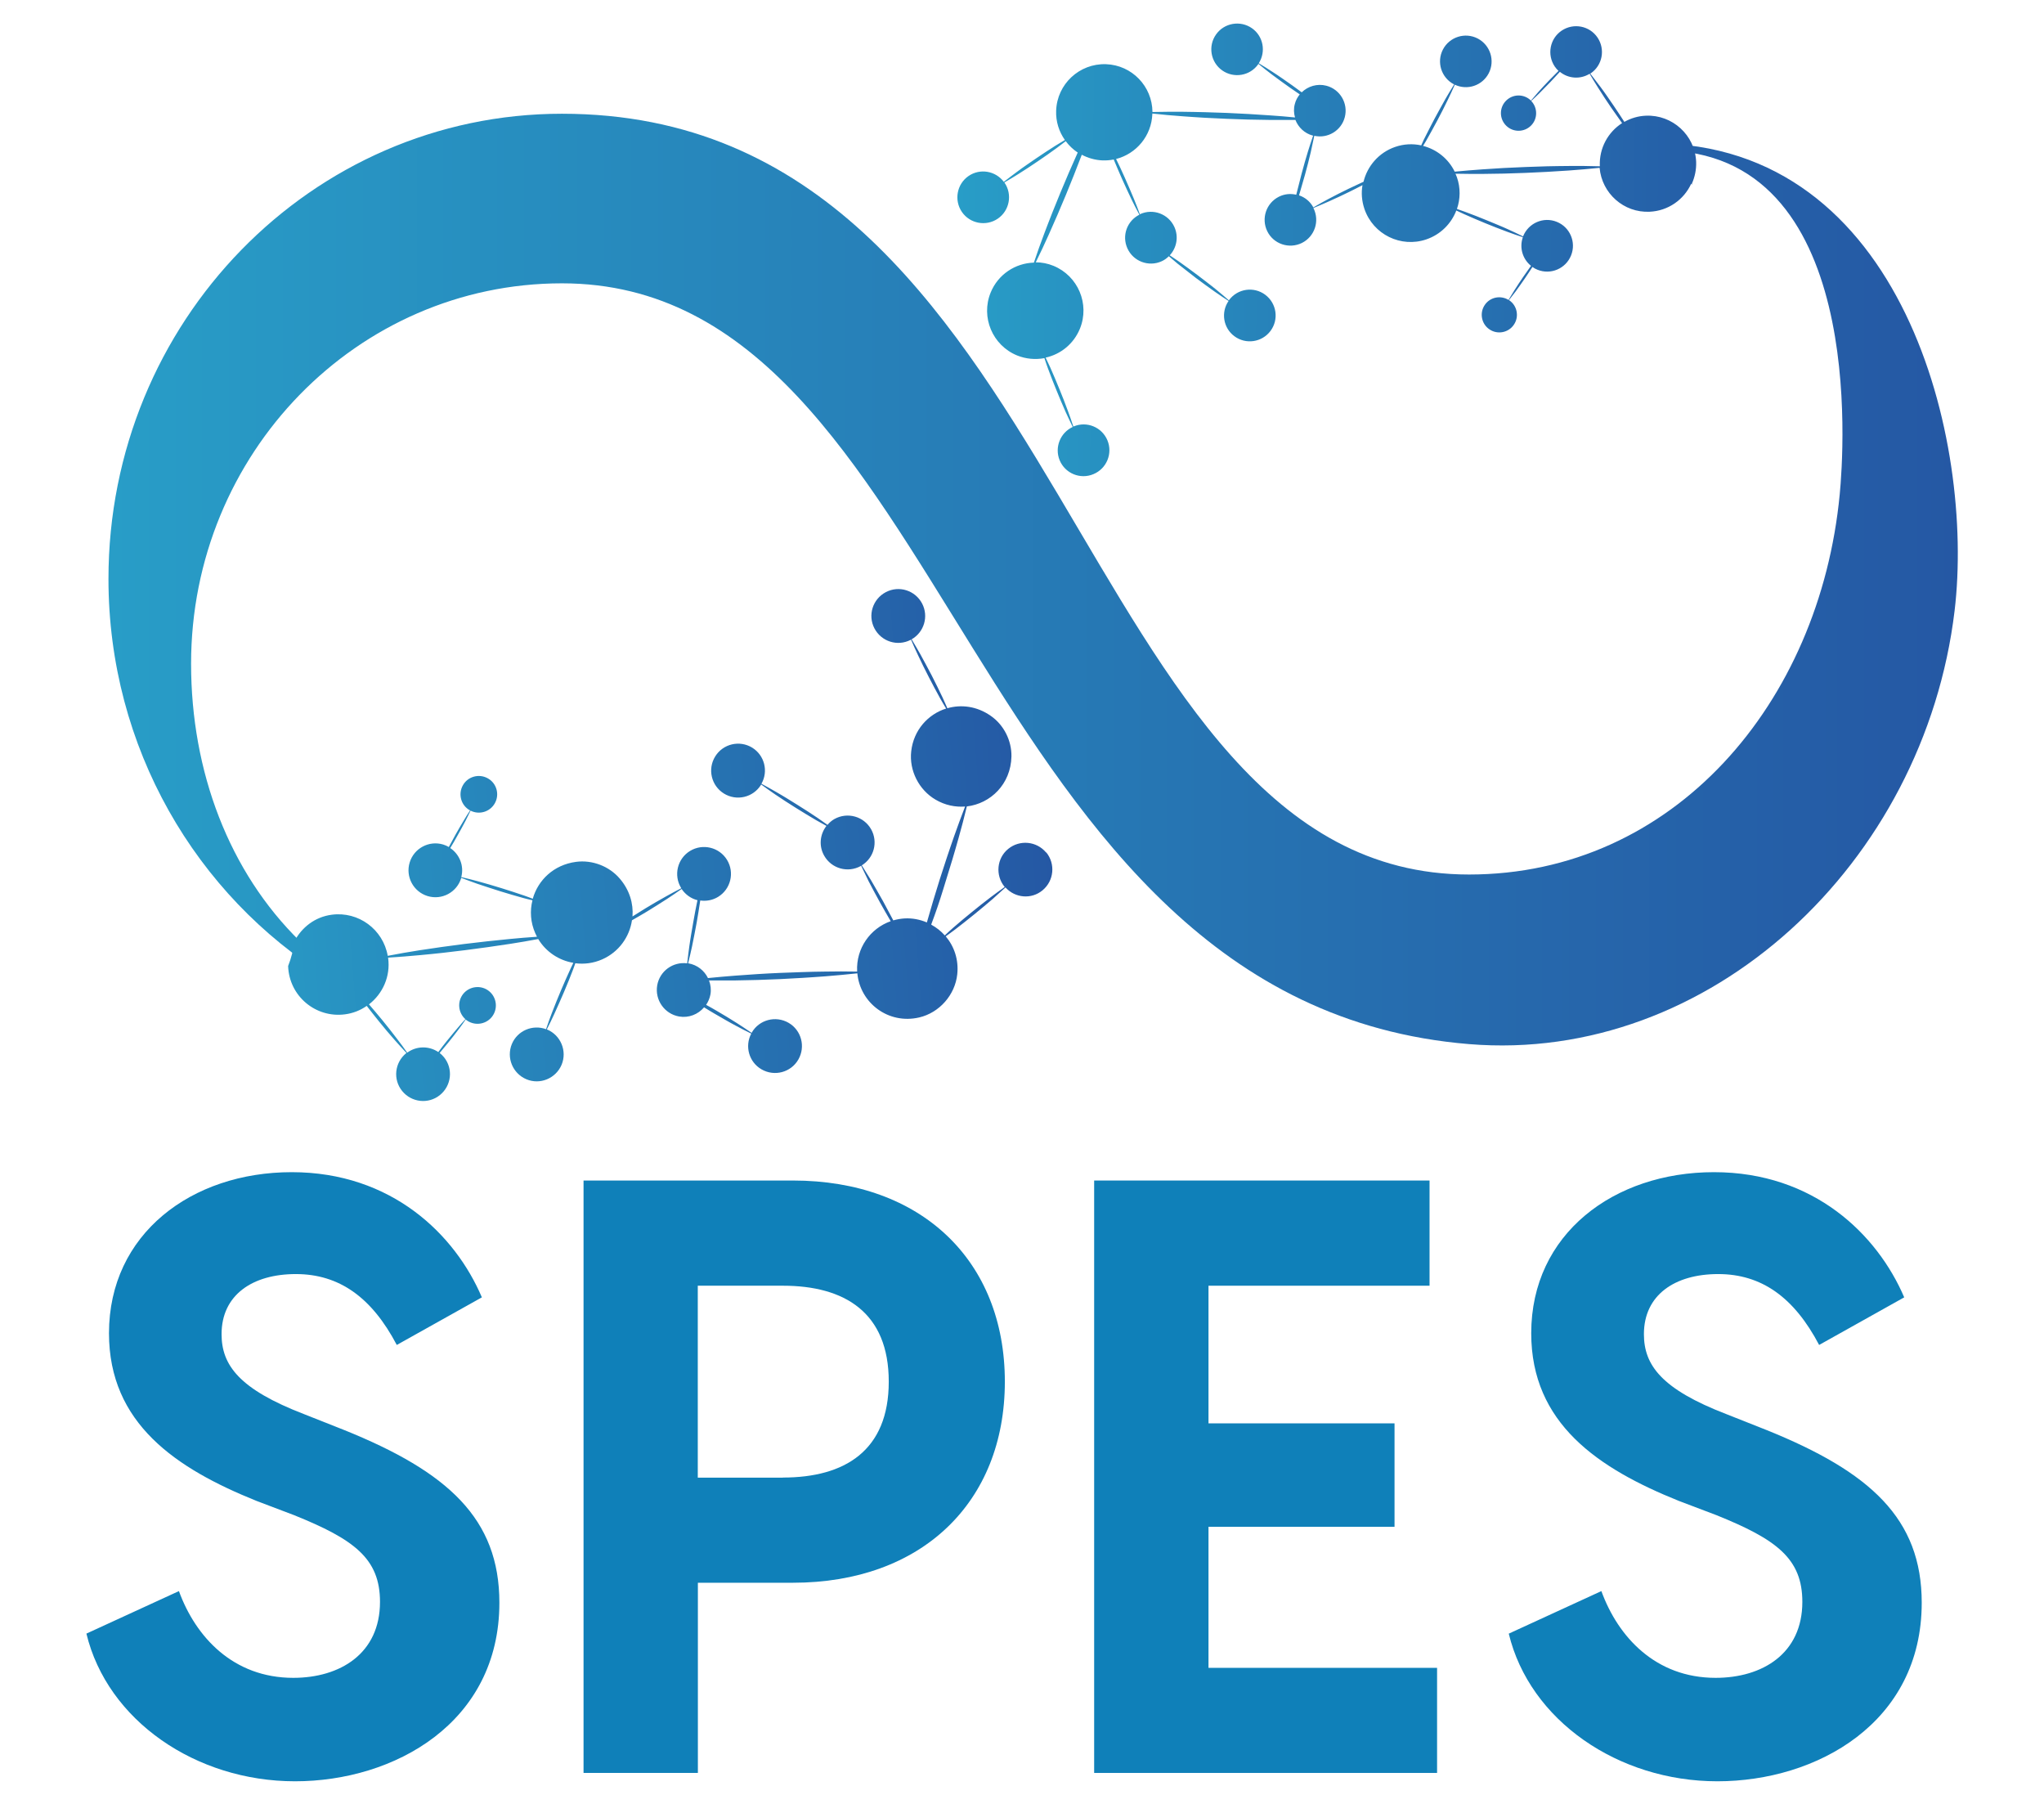 <?xml version="1.0" encoding="UTF-8"?> <svg xmlns="http://www.w3.org/2000/svg" xmlns:xlink="http://www.w3.org/1999/xlink" id="Layer_1" viewBox="0 0 198.43 175.09"><defs><style>.cls-1{fill:url(#linear-gradient-3);}.cls-2{fill:url(#linear-gradient-2);}.cls-3{fill:url(#linear-gradient);}.cls-4{fill:#0f80b9;}</style><linearGradient id="linear-gradient" x1="10.52" y1="56.26" x2="190.05" y2="56.26" gradientUnits="userSpaceOnUse"><stop offset="0" stop-color="#289dc7"></stop><stop offset="1" stop-color="#2558a4"></stop></linearGradient><linearGradient id="linear-gradient-2" x1="59.77" y1="-118.92" x2="141.92" y2="-118.92" gradientTransform="translate(-30.58 208.62) rotate(-4.42)" xlink:href="#linear-gradient"></linearGradient><linearGradient id="linear-gradient-3" x1="89.79" y1="49.21" x2="168.62" y2="49.21" gradientTransform="translate(3.59 -26.04) rotate(.56)" xlink:href="#linear-gradient"></linearGradient></defs><path class="cls-4" d="M8.38,158.56l8.99-4.13c1.62,4.45,5.27,8.42,11.1,8.42,4.54,0,8.42-2.35,8.42-7.37,0-4.21-2.51-6.07-8.34-8.42l-3.64-1.38c-7.85-3.16-14.33-7.53-14.33-16.28,0-9.64,8.02-15.63,17.74-15.63s15.87,6.07,18.46,12.15l-8.26,4.62c-2.43-4.62-5.59-6.88-9.8-6.88s-7.21,2.03-7.21,5.83c0,3,1.7,5.34,8.02,7.77l3.89,1.54c10.04,4.05,15.06,8.58,15.06,16.76,0,11.66-10.2,17.33-19.84,17.33s-18.22-5.91-20.25-14.33Z"></path><path class="cls-4" d="M56.65,114.58h20.33c12.47,0,20.57,7.78,20.57,19.52s-8.1,19.52-20.57,19.52h-9.23v18.46h-11.1v-57.5ZM76,143.41c5.99,0,10.28-2.59,10.28-9.31s-4.29-9.31-10.28-9.31h-8.26v18.63h8.26Z"></path><path class="cls-4" d="M106.22,114.58h32.56v10.21h-21.46v13.36h18.06v10.04h-18.06v13.69h22.19v10.2h-33.29v-57.5Z"></path><path class="cls-4" d="M146.47,158.56l8.99-4.13c1.62,4.45,5.26,8.42,11.09,8.42,4.54,0,8.42-2.35,8.42-7.37,0-4.21-2.51-6.07-8.34-8.42l-3.64-1.38c-7.86-3.16-14.34-7.53-14.34-16.28,0-9.64,8.02-15.63,17.74-15.63s15.87,6.07,18.47,12.15l-8.26,4.62c-2.43-4.62-5.59-6.88-9.8-6.88s-7.21,2.03-7.21,5.83c0,3,1.7,5.34,8.02,7.77l3.89,1.54c10.04,4.05,15.06,8.58,15.06,16.76,0,11.66-10.2,17.33-19.84,17.33s-18.22-5.91-20.25-14.33Z"></path><path class="cls-3" d="M160.51,13.91l.76.69c19.88,0,17.73,29.2,17.33,33.37-1.94,20.29-16.12,36.91-35.99,36.91-38.66,0-38.45-73.84-88.06-73.84-24.31,0-44.02,20.21-44.02,45.15,0,16.39,8.53,30.73,21.27,38.64v-.61c-.97-.86-2.26-1.67-2.7-2.88-6.85-6.72-10.55-16.43-10.55-26.92,0-20.39,16.12-36.92,36-36.92,37.87,0,39.15,69.82,88.06,73.84,23.32,1.92,44.2-17.51,47.14-42.06,1.95-16.34-4.91-45.37-29.22-45.37Z"></path><path class="cls-2" d="M101.56,82.75c-.92-1.11-2.56-1.27-3.68-.36s-1.27,2.56-.36,3.68c0,0,.02.01.02.02-.46.32-.91.65-1.36.99-.31.24-.62.48-.93.72l-.92.74c-.61.49-1.21,1-1.8,1.51-.28.24-.54.49-.81.74-.37-.42-.82-.77-1.31-1.04v-.04c.42-1.11.8-2.23,1.15-3.37l.89-2.9c.2-.7.42-1.4.61-2.11.29-1.01.55-2.03.8-3.06,2.3-.27,4.27-2.16,4.33-4.84.03-1.55-.74-3.08-2.02-3.96-1.35-.94-2.87-1.11-4.2-.73-.16-.35-.31-.7-.47-1.05-.34-.71-.68-1.41-1.04-2.11l-.55-1.04c-.19-.34-.37-.69-.56-1.03-.27-.49-.56-.97-.85-1.46,1.21-.69,1.67-2.22,1.02-3.47-.67-1.28-2.24-1.78-3.52-1.11-1.28.67-1.78,2.24-1.11,3.52.67,1.28,2.24,1.78,3.52,1.11,0,0,.02-.01.03-.02.22.51.45,1.03.69,1.53.17.36.34.71.51,1.06l.53,1.05c.36.7.73,1.39,1.11,2.08.18.33.38.65.57.97-1.75.55-3.16,2.08-3.39,4.15-.21,1.86.74,3.74,2.36,4.69.93.55,1.93.74,2.87.67-.37.96-.73,1.93-1.07,2.9-.25.69-.47,1.39-.71,2.08l-.68,2.09c-.44,1.39-.85,2.78-1.25,4.18-.66-.28-1.39-.43-2.15-.39-.38.02-.75.09-1.11.19-.33-.63-.66-1.25-1-1.87l-.58-1.02c-.2-.34-.39-.68-.59-1.02-.29-.48-.59-.96-.89-1.43,1.19-.73,1.6-2.27.91-3.5-.71-1.26-2.3-1.7-3.56-1-.27.15-.49.35-.68.57-.32-.22-.63-.45-.95-.67-.65-.44-1.31-.86-1.98-1.28l-1-.62c-.34-.2-.67-.41-1.01-.6-.48-.28-.98-.55-1.47-.82.69-1.21.3-2.76-.89-3.5-1.23-.76-2.84-.38-3.6.85-.76,1.23-.38,2.84.85,3.6s2.84.38,3.6-.85c0,0,0-.02.01-.03.45.33.91.65,1.37.97.32.22.66.43.98.65l.99.63c.66.42,1.34.82,2.01,1.22.33.19.66.36.99.55-.63.81-.76,1.94-.22,2.89.71,1.26,2.3,1.7,3.56,1,0,0,.02-.01.03-.02.24.51.48,1.01.73,1.51.18.35.36.69.55,1.04l.56,1.03c.33.6.68,1.2,1.03,1.8-1.99.7-3.37,2.64-3.26,4.85,0,.01,0,.03,0,.04-1.04-.02-2.09-.02-3.13,0-.73,0-1.46.03-2.2.05l-2.19.08c-1.46.06-2.92.16-4.38.27-.86.07-1.72.14-2.58.23-.36-.73-1.04-1.28-1.9-1.43-.01,0-.02,0-.03,0,.13-.54.27-1.09.38-1.63.08-.38.16-.77.23-1.15l.22-1.16c.13-.72.24-1.44.35-2.16.58.08,1.19-.02,1.73-.35,1.23-.75,1.62-2.36.87-3.59-.75-1.23-2.36-1.62-3.59-.87-1.23.75-1.62,2.36-.87,3.59,0,0,.01.02.02.03-.5.26-.99.51-1.48.79-.34.19-.68.39-1.02.58l-1.01.6c-.41.25-.82.51-1.23.77.1-1.25-.28-2.56-1.23-3.67-1.03-1.21-2.68-1.84-4.25-1.63-2.18.29-3.69,1.78-4.2,3.58-.27-.1-.54-.21-.81-.3-.74-.25-1.49-.5-2.24-.73l-1.13-.34c-.38-.11-.75-.22-1.13-.32-.54-.15-1.09-.28-1.63-.41.29-1.1-.17-2.21-1.07-2.82.24-.39.47-.79.69-1.19l.39-.7c.13-.24.25-.47.38-.71.18-.34.34-.69.51-1.03.85.43,1.89.12,2.36-.72.48-.86.17-1.95-.69-2.42-.86-.48-1.95-.17-2.42.69-.48.86-.17,1.95.69,2.42,0,0,.01,0,.02,0-.21.32-.42.64-.61.97-.14.23-.27.46-.41.69l-.4.7c-.22.4-.44.8-.65,1.2-.17-.1-.34-.18-.54-.24-1.38-.42-2.84.36-3.26,1.74-.42,1.38.36,2.84,1.74,3.26,1.38.42,2.84-.36,3.26-1.74,0-.01,0-.02,0-.03.52.2,1.05.4,1.57.58.37.13.74.25,1.12.37l1.12.36c.75.23,1.5.45,2.26.66.28.08.57.14.85.21-.26,1.03-.19,2.15.27,3.19.05.12.11.23.17.35-.89.06-1.79.13-2.68.22-1.46.14-2.91.3-4.37.48l-2.18.29c-.72.11-1.45.21-2.17.32-1.03.16-2.06.34-3.09.54-.45-2.56-2.83-4.33-5.43-3.99-1.63.21-2.92,1.23-3.63,2.58-.1.83-.31,1.64-.61,2.4.1,2.93,2.68,5.06,5.51,4.69.79-.1,1.51-.39,2.12-.82.4.51.8,1.03,1.21,1.53l.75.91c.25.3.51.6.77.89.37.42.75.83,1.13,1.24,0,0-.02.01-.03.02-1.12.91-1.3,2.55-.39,3.67.91,1.12,2.55,1.3,3.67.39,1.12-.91,1.3-2.55.39-3.67-.13-.16-.27-.29-.42-.41.29-.35.58-.7.87-1.05l.5-.63c.16-.21.33-.42.49-.64.23-.3.45-.62.67-.93,0,0,.01.01.02.02.77.62,1.89.5,2.51-.26.62-.77.5-1.89-.26-2.51s-1.89-.5-2.51.26c-.6.75-.5,1.83.21,2.46-.26.28-.52.57-.76.86-.18.2-.34.41-.52.62l-.51.62c-.29.36-.57.72-.84,1.09-.9-.61-2.11-.61-3.02.06-.33-.46-.65-.92-1-1.36-.24-.31-.48-.62-.72-.93l-.74-.92c-.41-.5-.83-.99-1.25-1.48,1.33-1.03,2.1-2.71,1.86-4.5,0-.01,0-.03,0-.04,1.04-.06,2.08-.14,3.12-.24.73-.06,1.46-.15,2.18-.22l2.18-.26c1.45-.18,2.9-.39,4.35-.61.92-.14,1.83-.3,2.74-.47.76,1.26,2.03,2.08,3.41,2.31-.08.17-.17.35-.25.52-.33.71-.64,1.43-.95,2.15l-.45,1.09c-.14.36-.29.73-.43,1.09-.2.52-.39,1.05-.57,1.59-1.31-.48-2.78.14-3.32,1.44-.55,1.33.08,2.86,1.41,3.42s2.86-.08,3.42-1.41c.55-1.33-.08-2.86-1.41-3.42-.01,0-.02,0-.03,0,.25-.5.5-1,.73-1.51.17-.36.32-.72.48-1.07l.47-1.08c.31-.72.6-1.45.88-2.18.08-.2.14-.4.21-.59.86.11,1.76,0,2.62-.38,1.6-.71,2.64-2.17,2.88-3.79.48-.28.97-.55,1.44-.84l1-.62c.33-.21.67-.42.99-.63.47-.3.93-.63,1.39-.95.38.56.93.94,1.54,1.09-.15.71-.29,1.43-.41,2.14l-.2,1.16c-.06.39-.13.77-.18,1.16-.08.56-.14,1.11-.21,1.67-1.38-.18-2.67.75-2.91,2.14-.24,1.42.71,2.77,2.13,3.02.94.16,1.84-.21,2.42-.89.34.21.68.42,1.03.62l1.02.59c.34.19.68.39,1.03.57.49.27.99.52,1.5.77-.65,1.23-.22,2.77,1,3.47,1.25.72,2.85.3,3.57-.95s.3-2.85-.95-3.57c-1.25-.72-2.85-.3-3.57.95,0,0,0,.02-.01.03-.46-.31-.93-.63-1.4-.93-.33-.21-.67-.41-1-.62l-1.01-.6c-.33-.2-.67-.38-1.01-.57.2-.3.35-.64.42-1.02.08-.47.02-.93-.14-1.35.84,0,1.67,0,2.51,0,1.46-.02,2.93-.06,4.39-.13l2.19-.12c.73-.05,1.46-.09,2.19-.15,1.04-.08,2.08-.18,3.12-.29.27,2.88,3.01,4.98,6.01,4.28,1.96-.46,3.48-2.19,3.69-4.19.15-1.42-.3-2.71-1.12-3.68.29-.22.6-.42.89-.65.62-.48,1.24-.96,1.85-1.46l.91-.75c.3-.25.6-.5.9-.76.42-.37.84-.75,1.25-1.13.93,1.04,2.52,1.18,3.6.28,1.11-.92,1.27-2.56.36-3.68Z"></path><path class="cls-1" d="M164.26,17.9s.01-.03.02-.04c-.01,0-.03-.02-.04-.02.29-.65.45-1.38.42-2.14-.11-2.58-2.3-4.58-4.88-4.47-.76.03-1.47.25-2.09.6-.34-.52-.68-1.05-1.03-1.56l-.64-.93c-.22-.31-.43-.62-.66-.92-.32-.43-.65-.86-.98-1.28,0,0,.02,0,.03-.01,1.15-.77,1.45-2.33.68-3.48-.77-1.15-2.33-1.45-3.48-.68-1.15.77-1.45,2.33-.68,3.48.11.16.23.3.37.43-.31.31-.62.62-.92.93l-.53.56c-.17.19-.35.38-.52.57-.24.27-.48.55-.71.83,0,0,0-.01-.01-.02-.68-.66-1.76-.64-2.42.04-.66.68-.64,1.76.04,2.42s1.76.64,2.42-.04c.64-.66.63-1.71,0-2.37.27-.25.54-.5.8-.76.18-.18.36-.36.54-.55l.54-.55c.3-.32.6-.64.9-.97.81.66,1.96.76,2.89.19.27.46.55.93.84,1.38.2.32.41.63.61.95l.63.94c.35.51.71,1.02,1.07,1.52-1.36.87-2.23,2.42-2.16,4.15,0,.01,0,.03,0,.04-1-.03-2-.04-3-.03-.7,0-1.4.02-2.11.03l-2.11.07c-1.4.05-2.81.13-4.21.23-.89.06-1.77.14-2.66.22-.62-1.27-1.76-2.16-3.07-2.5.09-.16.19-.32.29-.48.37-.65.73-1.31,1.09-1.98l.52-1c.17-.34.34-.67.5-1.01.24-.48.46-.98.68-1.47,1.21.57,2.66.1,3.29-1.1.64-1.23.16-2.74-1.06-3.38-1.23-.64-2.74-.16-3.38,1.06-.64,1.23-.16,2.74,1.06,3.38,0,0,.02,0,.03.01-.28.46-.56.91-.83,1.38-.19.33-.37.66-.55.99l-.54.99c-.35.66-.69,1.34-1.03,2.01-.09.18-.17.37-.25.55-.82-.18-1.69-.14-2.53.15-1.59.55-2.7,1.86-3.07,3.38-.48.22-.97.45-1.45.68l-1.01.5c-.33.17-.67.34-1,.52-.48.25-.94.52-1.41.79-.31-.57-.81-.98-1.39-1.17.2-.67.39-1.34.58-2.01l.29-1.09c.09-.37.18-.73.27-1.1.12-.52.23-1.05.34-1.58,1.31.29,2.62-.5,2.96-1.8.35-1.34-.45-2.71-1.79-3.06-.89-.23-1.78.05-2.39.64-.31-.23-.62-.46-.93-.68l-.93-.65c-.31-.21-.62-.43-.94-.63-.45-.3-.91-.58-1.37-.86.72-1.13.44-2.63-.66-3.4-1.13-.79-2.7-.52-3.49.61-.8,1.13-.52,2.7.61,3.49s2.7.52,3.49-.61c0,0,0-.02.02-.03.42.34.83.68,1.26,1,.3.23.6.45.91.67l.92.66c.3.21.61.42.92.63-.22.27-.39.58-.48.94-.12.44-.1.89.02,1.3-.8-.08-1.6-.15-2.4-.2-1.4-.1-2.8-.18-4.21-.24l-2.11-.07c-.7-.01-1.4-.04-2.11-.04-1-.01-2.01,0-3.01.02-.02-2.49-1.99-4.55-4.51-4.64-2.58-.09-4.75,1.93-4.84,4.51-.04,1.06.28,2.04.85,2.85-.3.18-.61.36-.9.54-.64.4-1.27.82-1.89,1.24l-.93.64c-.31.22-.62.43-.92.66-.44.32-.86.65-1.29.98-.8-1.07-2.31-1.33-3.42-.57-1.14.78-1.43,2.35-.65,3.49.78,1.14,2.35,1.43,3.49.65,1.14-.78,1.43-2.35.65-3.49,0,0-.01-.02-.02-.02.46-.27.93-.54,1.38-.83.32-.2.63-.41.95-.61l.94-.63c.62-.42,1.24-.85,1.85-1.3.28-.21.56-.43.84-.64.32.43.72.81,1.17,1.11,0,.01-.01.02-.02.03-.58,1.28-1.13,2.57-1.67,3.87l-.79,1.95c-.25.66-.52,1.31-.76,1.97-.36.95-.7,1.9-1.02,2.86-1.8.05-3.48,1.14-4.2,2.91-.97,2.39.18,5.12,2.57,6.1.87.35,1.79.42,2.65.26.12.35.23.7.36,1.04.26.71.54,1.41.82,2.1l.43,1.04c.15.35.3.69.45,1.04.22.49.46.98.69,1.46-1.21.56-1.78,1.98-1.27,3.23.53,1.28,2,1.89,3.28,1.35,1.28-.53,1.89-2,1.36-3.28-.53-1.28-2-1.89-3.28-1.35,0,0-.02.01-.03.01-.17-.51-.34-1.02-.53-1.52-.13-.35-.27-.7-.4-1.06l-.42-1.05c-.28-.7-.58-1.39-.88-2.08-.15-.33-.31-.65-.46-.98,1.45-.32,2.72-1.32,3.33-2.81.97-2.39-.18-5.12-2.57-6.1-.56-.23-1.15-.34-1.72-.34.44-.89.86-1.78,1.26-2.68.29-.64.57-1.29.85-1.93l.82-1.94c.53-1.29,1.05-2.59,1.54-3.89.61.32,1.29.52,2.03.55.37.01.73-.02,1.07-.09.26.63.53,1.25.8,1.87l.47,1.03c.16.34.32.68.48,1.02.23.49.49.96.74,1.44-1.2.6-1.72,2.04-1.16,3.27.57,1.26,2.06,1.82,3.32,1.25.27-.12.5-.29.7-.49.28.24.56.48.85.72.59.47,1.18.93,1.78,1.39l.91.67c.31.22.61.44.92.66.44.31.89.61,1.34.9-.76,1.1-.52,2.62.56,3.42,1.11.83,2.68.6,3.51-.51.83-1.11.6-2.68-.51-3.51-1.11-.83-2.68-.6-3.51.51,0,0-.01.02-.02.03-.41-.35-.81-.7-1.23-1.04-.29-.24-.59-.47-.89-.7l-.9-.69c-.6-.45-1.21-.9-1.82-1.33-.3-.21-.6-.4-.9-.61.67-.72.88-1.8.45-2.75-.57-1.26-2.06-1.82-3.32-1.25,0,0-.02.01-.03.02-.19-.5-.37-1.01-.58-1.5-.14-.35-.29-.69-.44-1.04l-.45-1.03c-.27-.61-.55-1.21-.84-1.8,1.96-.5,3.44-2.24,3.52-4.37,0-.01,0-.03,0-.04,1,.11,1.99.2,2.99.27.7.06,1.4.09,2.1.14l2.1.1c1.4.06,2.81.1,4.21.11.83,0,1.66,0,2.49,0,.28.72.89,1.31,1.69,1.52.01,0,.02,0,.03,0-.17.51-.35,1.02-.5,1.53-.11.36-.21.72-.32,1.08l-.3,1.09c-.18.68-.35,1.36-.52,2.04-.55-.13-1.14-.08-1.68.19-1.24.62-1.74,2.12-1.13,3.36s2.12,1.74,3.36,1.13c1.24-.62,1.74-2.12,1.13-3.36,0,0-.01-.02-.02-.03.5-.21.99-.41,1.48-.63.34-.15.68-.32,1.03-.47l1.02-.49c.42-.2.83-.42,1.24-.63-.13.75-.07,1.54.19,2.31.85,2.48,3.54,3.8,6.02,2.95,1.39-.48,2.41-1.53,2.9-2.8.25.12.5.24.75.35.69.31,1.38.6,2.08.89l1.05.42c.35.13.7.27,1.05.4.5.19,1.02.36,1.53.53-.36,1.02-.02,2.13.79,2.78-.26.36-.51.72-.76,1.08l-.43.64c-.14.22-.28.43-.42.65-.2.31-.38.63-.57.94-.78-.48-1.8-.27-2.31.49-.53.78-.32,1.85.46,2.37.78.53,1.85.32,2.37-.46.53-.78.32-1.85-.46-2.37,0,0-.01,0-.02-.01.23-.29.45-.58.67-.87.15-.21.3-.42.45-.63l.44-.63c.25-.36.48-.72.72-1.09.15.11.31.2.49.27,1.29.52,2.75-.11,3.26-1.39.52-1.29-.11-2.75-1.39-3.26-1.28-.52-2.74.11-3.26,1.39,0,0,0,.02,0,.03-.48-.23-.97-.47-1.46-.69-.34-.16-.69-.3-1.04-.45l-1.04-.43c-.7-.29-1.4-.56-2.1-.82-.26-.1-.53-.18-.79-.28.33-.96.36-2.04,0-3.07-.04-.12-.09-.23-.14-.35.86.02,1.72.02,2.58.02,1.41-.01,2.81-.04,4.21-.1l2.1-.1c.7-.04,1.4-.08,2.1-.13,1-.07,2-.16,3-.26.22,2.48,2.35,4.38,4.86,4.26,1.8-.08,3.32-1.17,4.03-2.71.01,0,.02.02.03.03Z"></path></svg> 